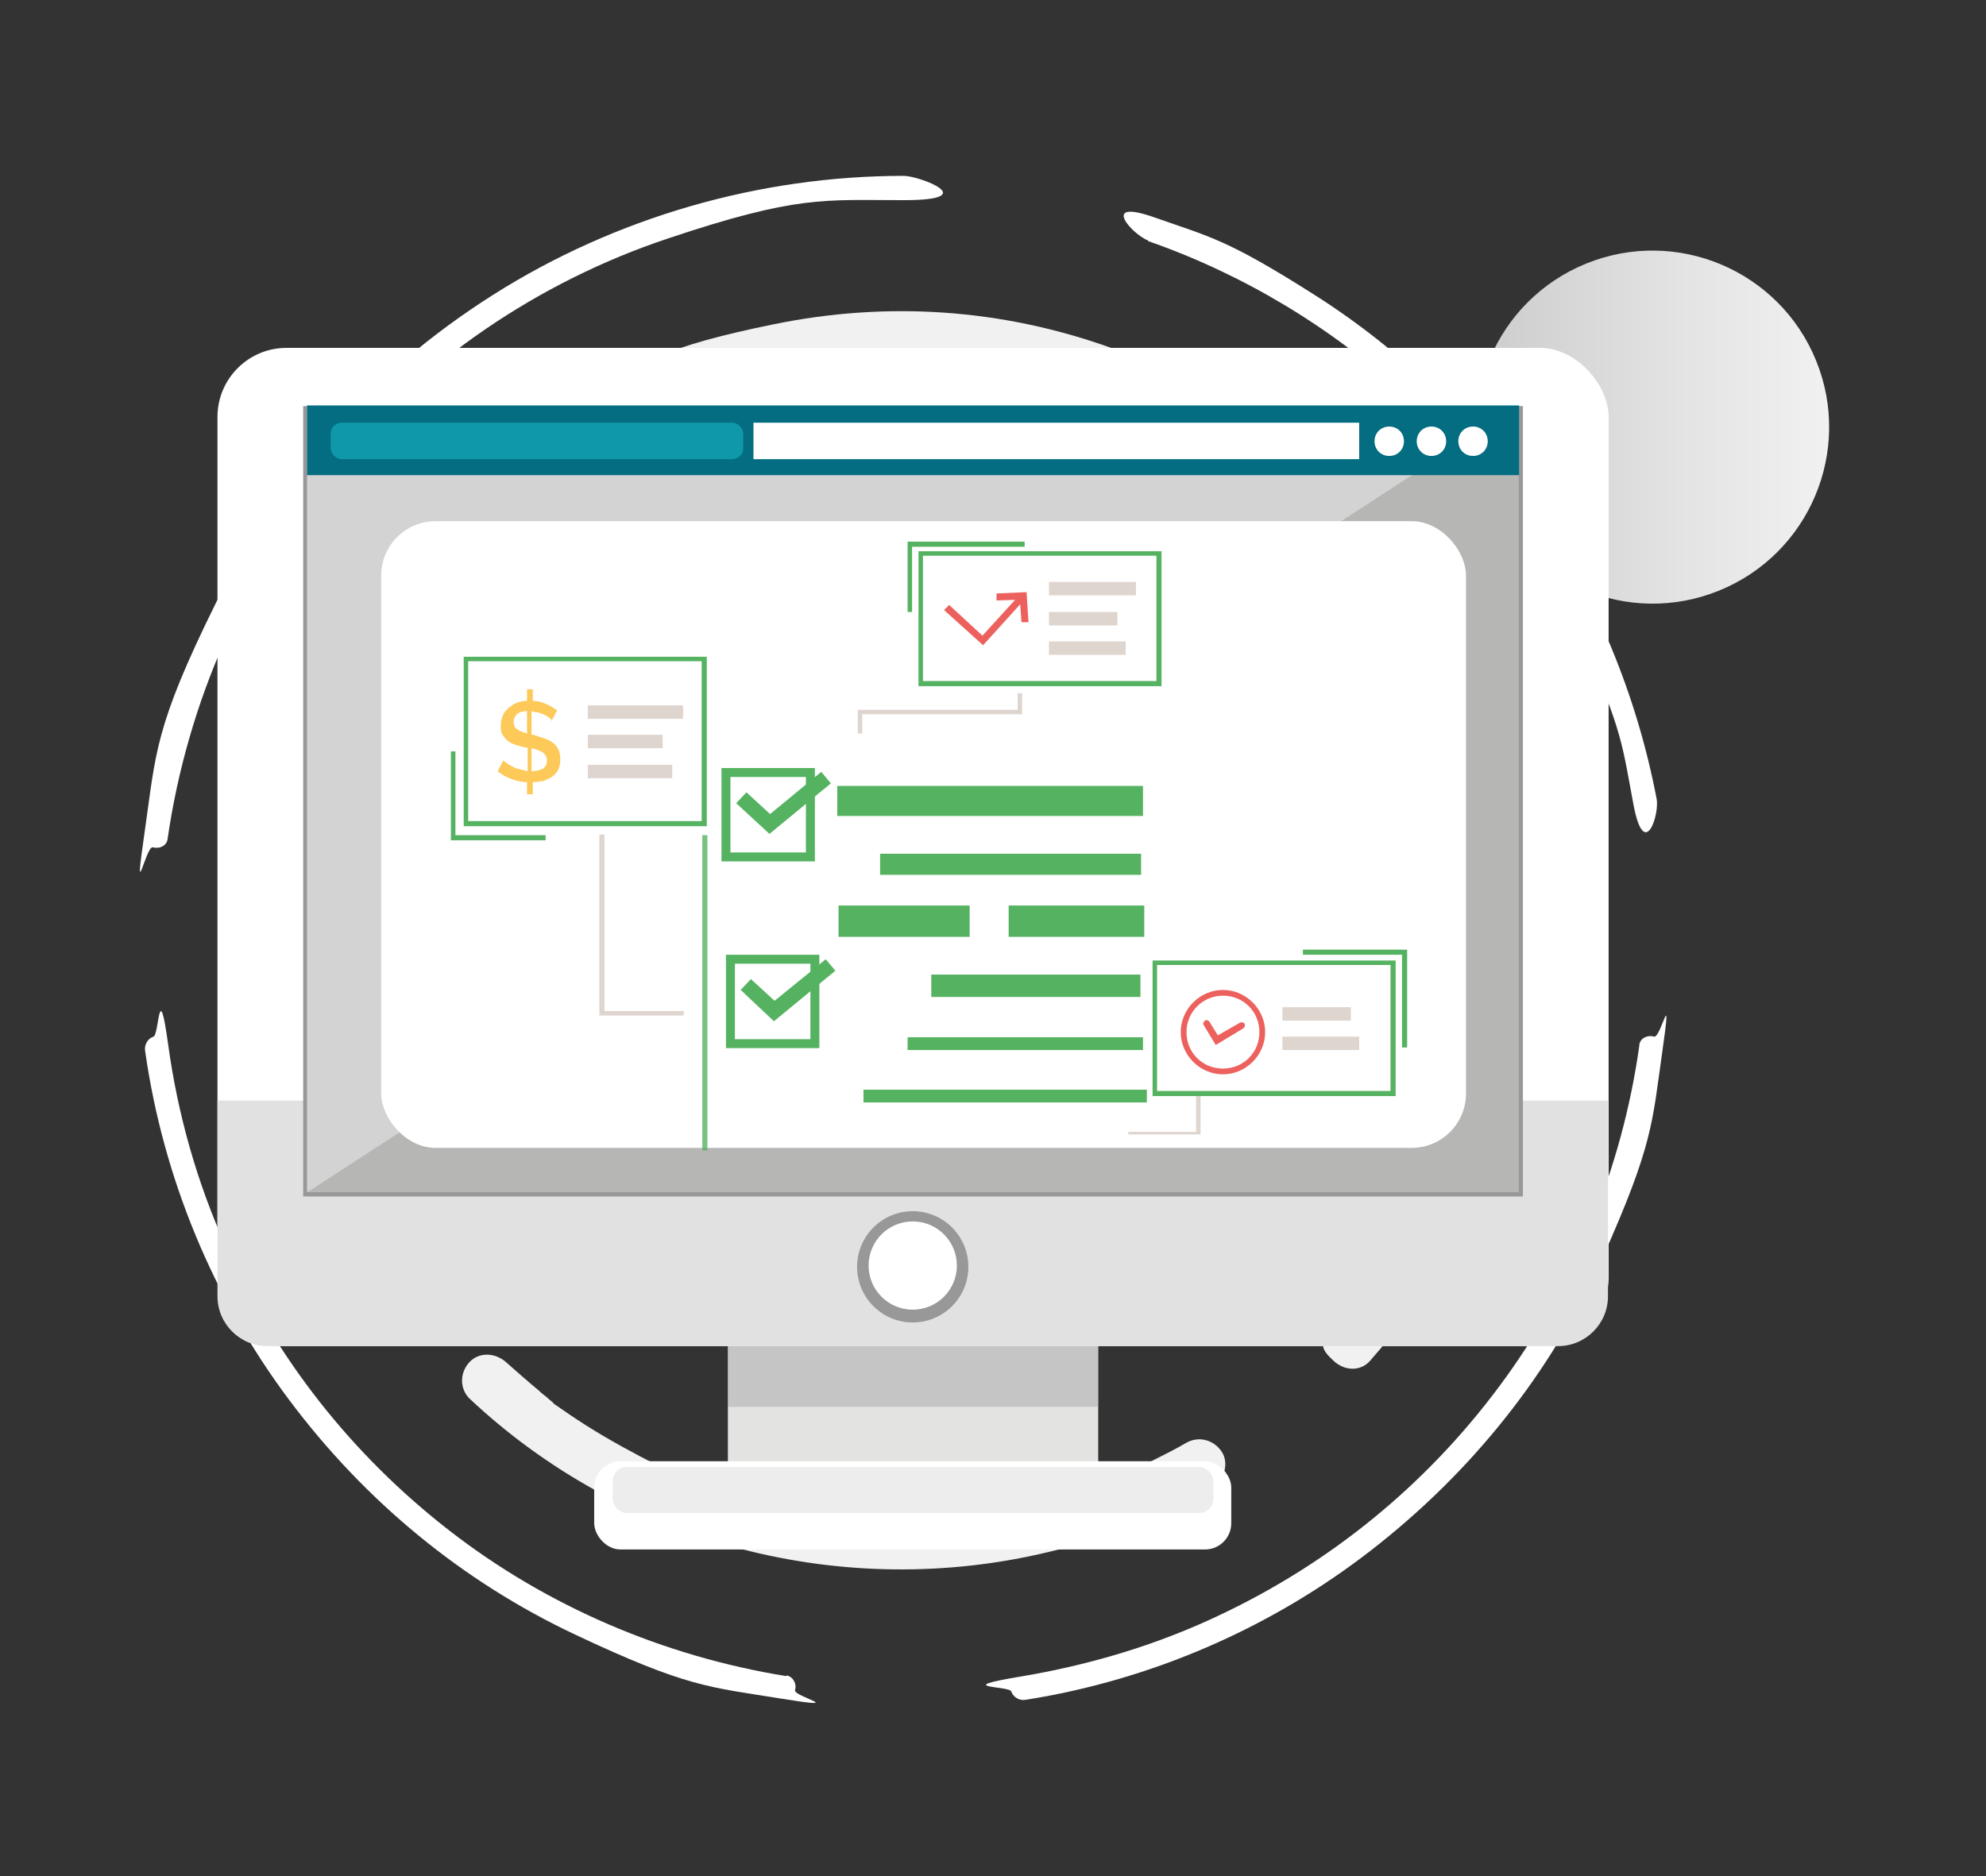 <?xml version="1.0" encoding="UTF-8"?><svg xmlns="http://www.w3.org/2000/svg" xmlns:xlink="http://www.w3.org/1999/xlink" viewBox="0 0 310.5 293.4"><rect x="0" y="0" width="310.5" height="293.4" fill="#333333" stroke="none"/><defs><style>.cls-1{fill:url(#Degradado_sin_nombre_13);}.cls-2{fill:#fff;}.cls-3,.cls-4{fill:#e73a35;}.cls-5{fill:#046d81;}.cls-6{fill:#b6b6b5;}.cls-7{fill:#55b261;}.cls-8,.cls-9{fill:#989898;}.cls-10{fill:#0f98a9;}.cls-11{isolation:isolate;}.cls-12{mix-blend-mode:soft-light;}.cls-13,.cls-4{opacity:.8;}.cls-14{fill:#dfd5cf;}.cls-15{clip-path:url(#clippath);}.cls-16{fill:#d3d3d3;}.cls-17{fill:none;}.cls-9{opacity:.4;}.cls-18{fill:#f1f1f1;}.cls-19{fill:#e2e1e1;}.cls-20{fill:#e3e3e2;}.cls-21{fill:#eeeded;}.cls-22{fill:#fdc958;}</style><linearGradient id="Degradado_sin_nombre_13" x1="230.8" y1="66.6" x2="286.1" y2="66.6" gradientTransform="translate(44.1 -92.4) rotate(22.1)" gradientUnits="userSpaceOnUse"><stop offset="0" stop-color="#cdcccc"/><stop offset=".6" stop-color="#e4e4e4"/><stop offset="1" stop-color="#f1f1f1"/></linearGradient><clipPath id="clippath"><rect class="cls-17" x="48" y="63.5" width="189.4" height="122.9"/></clipPath></defs><g class="cls-11"><g id="Capa_1"><g><circle class="cls-1" cx="258.4" cy="66.6" r="27.6" transform="translate(-6.1 102.3) rotate(-22.1)"/><g><g class="cls-12"><g><path class="cls-2" d="M122.9,262.1c-19.1-3.1-37.4-10.9-52.7-22.8s-27.1-27-34.9-44.4c-4.5-10-7.5-20.6-9-31.5s-1.4-1.6-2.3-1.3-1.5,1.3-1.3,2.3c2.8,19.7,10.6,38.6,22.5,54.5s27.1,28.4,44.7,36.7,21,8.2,32.1,10,2-.3,2.3-1.3-.3-2.1-1.3-2.3h0Z"/><path class="cls-2" d="M256.3,163.5c-2.7,19.3-10.3,37.7-21.9,53.3s-26.6,27.7-43.8,35.8c-9.9,4.7-20.4,7.8-31.2,9.6s-1.6,1.4-1.3,2.3,1.3,1.5,2.3,1.3c19.6-3.1,38.3-11.2,54-23.4s28.1-27.7,36.1-45.6,7.8-21.2,9.4-32.4-.2-2-1.3-2.3-2.2,.3-2.3,1.3h0Z"/><path class="cls-2" d="M179.5,37.7c14.9,5.2,28.7,13.5,40.3,24.2s21,23.7,27.5,38.1,6.4,17,8.1,25.9,4.1,1.4,3.6-1c-3.1-16.2-9.5-31.7-18.8-45.2s-21-24.9-34.7-33.6-16.2-9-25-12.1-3.3,2.8-1,3.6h0Z"/><path class="cls-2" d="M26.2,131.2c3.1-21.4,12.1-41.9,26.1-58.4s31.8-28.7,52.1-35.5,24.4-6,36.9-6,2.4-3.8,0-3.8c-22.6,0-45.1,6.5-64.2,18.6s-33.6,28.5-43.3,48.1-9.4,23.5-11.2,36,.2,2,1.3,2.3,2.2-.3,2.3-1.3h0Z"/></g><g><path class="cls-18" d="M61.3,190.2c-.9-1.7-1.8-3.5-2.7-5.3s-.8-1.7-1.2-2.6-.3-.7,0,0c0-.2-.1-.3-.2-.5-.2-.5-.4-1-.6-1.6-1.4-3.6-2.6-7.3-3.5-11.1s-.9-3.7-1.2-5.6-.3-1.8-.5-2.7-.1-.9-.2-1.3-.1-.9,0-.4,0-.6,0-.6c-.5-3.8-.7-7.6-.7-11.4s.2-7.5,.7-11.2,0-.5,0-.7c0-.6,0,.6,0,0s.1-.8,.2-1.3c.1-1,.3-1.9,.5-2.9,.3-1.9,.7-3.7,1.2-5.6,.9-3.7,2-7.3,3.4-10.9s.7-1.7,1-2.6,.3-.6,0-.2,.1-.3,.2-.4c.2-.5,.4-1,.7-1.5,.8-1.7,1.6-3.4,2.5-5,2-3.9,4.4-7.6,6.9-11.1s.6-.8,.9-1.2,.3-.4,.5-.6c.7-1-.2,.3,.2-.2,.7-.8,1.3-1.7,2-2.5,1.5-1.8,3-3.5,4.6-5.1s1.6-4.2,0-5.7-4.1-1.6-5.7,0c-11.4,11.7-19.8,26.3-24.2,42s-4.8,32.1-1.4,47.8,5.3,17.8,9.7,25.9,3.7,2.6,5.5,1.4,2.5-3.5,1.4-5.5h0Z"/><path class="cls-18" d="M185.5,225.6c-1.7,1-3.5,1.9-5.3,2.8s-1.7,.8-2.6,1.2-.8,.4-1.2,.5-.8,.4-.4,.2-.6,.2-.6,.2c-3.6,1.5-7.3,2.7-11.1,3.7s-7.4,1.8-11.1,2.3-.9,.1-.4,0-.2,0-.2,0c-.5,0-1,.1-1.5,.2-1,.1-2,.2-3,.3-1.9,.2-3.8,.2-5.7,.3-3.8,0-7.5,0-11.2-.5s-1-.1-1.5-.2-.4,0-.5,0-.9-.1-.4,0-.3,0-.4,0c-.2,0-.4,0-.5,0-.5,0-1.1-.2-1.6-.3-1.9-.3-3.8-.7-5.6-1.1-3.7-.9-7.4-1.9-11-3.2s-1.6-.6-2.4-.9-.9-.4-1.4-.6-.3-.1-.5-.2c-.4-.2,.4,.2-.2-.1-1.8-.8-3.5-1.6-5.2-2.5-3.8-2-7.6-4.2-11.1-6.6s-1.8-1.2-2.6-1.9-.4-.3-.6-.5c-.3-.3,.3,.2-.2-.2s-.8-.6-1.2-1c-1.8-1.5-3.5-3-5.2-4.5s-4.2-1.6-5.7,0-1.6,4.1,0,5.7c11.9,11.2,26.6,19.3,42.4,23.5,15.7,4.1,32.3,4.3,48.1,.5s17.7-5.6,25.7-10.2c1.8-1,2.6-3.7,1.4-5.5s-3.5-2.5-5.5-1.4h0Z"/><path class="cls-18" d="M226.5,118.1c1,3.1,1.9,6.3,2.6,9.5s.6,2.8,.8,4.2,.3,1.5,.4,2.3,.1,.8,.2,1.2c-.1-.8,0,.7,.1,.9,.7,6.3,.8,12.6,.3,18.9s-.3,2.8-.5,4.2c.1-.9,0,.4,0,.5,0,.4-.1,.8-.2,1.1-.1,.9-.3,1.8-.5,2.7-.6,3-1.3,6.1-2.2,9s-2,6.2-3.2,9.2-.5,1.2-.2,.5c-.2,.4-.3,.7-.5,1.1-.3,.6-.5,1.2-.8,1.8-.7,1.5-1.5,3-2.3,4.5-1.7,3.1-3.5,6.2-5.5,9.1s-3.8,5.3-6.5,8.3-1.7,4.1,0,5.7,4.2,1.7,5.7,0c9-10.2,15.9-22.2,20.1-35.1s5.6-25.9,4.4-39-2.2-15.2-4.6-22.4-2.8-3.5-4.9-2.8-3.5,2.8-2.8,4.9h0Z"/><path class="cls-18" d="M96.2,68.4c2-1.1,4-2.2,6-3.2s1.9-.9,2.9-1.3,.4-.2,.7-.3c-.1,0-.7,.3,0,0s1.1-.4,1.6-.7c4-1.6,8.2-2.9,12.4-3.9s4.3-1,6.5-1.3,.9-.1,1.4-.2,.6,0,.9-.1,1-.1,.1,0c1-.1,2.1-.2,3.1-.3,4.3-.4,8.6-.5,12.9-.3s4.2,.2,6.3,.5,.9,.1,1.4,.2c0,0,1.1,.1,.5,0s.5,0,.5,0c1.1,.2,2.2,.3,3.2,.5,4.2,.8,8.3,1.8,12.3,3.1s4,1.4,6,2.2,.4,.2,.6,.3c0,0,1,.4,.5,.2s.5,.2,.5,.2c.2,0,.4,.2,.6,.3,1,.4,2,.9,3,1.4,3.9,1.9,7.6,4,11.2,6.4s2,1.4,3,2.1,.9,.7,1.4,1.1,.2,.1,0,0c.3,.2,.6,.4,.8,.7,2,1.6,3.9,3.2,5.7,4.9,3.7,3.5,7.2,7.3,10.3,11.3s4.3,1.5,5.7,0,1.4-3.9,0-5.7c-11.4-14.6-26.8-25.7-44.2-32s-35.4-7.4-53-3.8-19.9,5.8-28.9,10.9-2.6,3.7-1.4,5.5,3.5,2.5,5.5,1.4h0Z"/></g></g><rect class="cls-20" x="113.8" y="206.3" width="57.9" height="25.7"/><rect class="cls-9" x="113.8" y="206.3" width="57.9" height="13.7"/><rect class="cls-2" x="34" y="54.4" width="217.5" height="156.1" rx="10.8" ry="10.8"/><path class="cls-19" d="M34,172.1v30.6c0,4.3,3.5,7.8,7.8,7.8H243.6c4.3,0,7.8-3.5,7.8-7.8v-30.6H34Z"/><rect class="cls-8" x="47.4" y="63.5" width="190.7" height="123.6"/><g class="cls-15"><rect class="cls-16" x="48" y="63.5" width="189.4" height="122.9"/></g><polygon class="cls-6" points="237.4 186.4 48.1 186.4 237.4 63.5 237.4 186.4"/><circle class="cls-8" cx="142.7" cy="198.1" r="8.7"/><circle class="cls-2" cx="142.7" cy="197.9" r="6.9"/><rect class="cls-2" x="92.9" y="228.5" width="99.6" height="13.8" rx="4.1" ry="4.1"/><rect class="cls-21" x="95.8" y="229.4" width="93.9" height="7.2" rx="2.2" ry="2.2"/><rect class="cls-5" x="48" y="63.4" width="189.5" height="10.9"/><rect class="cls-10" x="51.7" y="66.1" width="64.5" height="5.7" rx="1.7" ry="1.7"/><rect class="cls-2" x="117.8" y="66.1" width="94.7" height="5.7"/><path class="cls-2" d="M219.5,69c0,1.3-1,2.3-2.3,2.3s-2.3-1-2.3-2.3,1-2.3,2.3-2.3,2.3,1,2.3,2.3Z"/><path class="cls-2" d="M226.1,69c0,1.3-1,2.3-2.3,2.3s-2.3-1-2.3-2.3,1-2.3,2.3-2.3,2.3,1,2.3,2.3Z"/><path class="cls-2" d="M232.6,69c0,1.3-1,2.3-2.3,2.3s-2.3-1-2.3-2.3,1-2.3,2.3-2.3,2.3,1,2.3,2.3Z"/><rect class="cls-2" x="59.6" y="81.5" width="169.6" height="98" rx="8.5" ry="8.5"/><g><g><path class="cls-2" d="M99.5,99.6c0-1,.8-1.8,1.8-1.8s1.8,.8,1.8,1.8-.8,1.8-1.8,1.8-1.8-.8-1.8-1.8Z"/><path class="cls-2" d="M106.3,99.6c0-1,.8-1.8,1.8-1.8s1.8,.8,1.8,1.8-.8,1.8-1.8,1.8-1.8-.8-1.8-1.8Z"/><path class="cls-2" d="M113.1,99.6c0-1,.8-1.8,1.8-1.8s1.8,.8,1.8,1.8-.8,1.8-1.8,1.8-1.8-.8-1.8-1.8Z"/></g><g><rect class="cls-2" x="173.3" y="96.5" width="10.5" height="1.2"/><rect class="cls-2" x="173.3" y="99.6" width="10.5" height="1.2"/><rect class="cls-2" x="173.3" y="102.6" width="10.5" height="1.2"/></g></g><g class="cls-13"><rect class="cls-7" x="109.8" y="130.6" width=".8" height="49.3"/></g><path class="cls-7" d="M181.6,107.3h-38v-21.1h38v21.1Zm-37.3-.8h36.5v-19.6h-36.5v19.6Z"/><path class="cls-7" d="M110.5,129.2h-38v-26.5h38v26.5Zm-37.3-.8h36.5v-25h-36.5v25Z"/><path class="cls-7" d="M218.2,171.4h-38v-21.2h38v21.2Zm-37.3-.8h36.5v-19.7h-36.5v19.7Z"/><rect class="cls-7" x="130.9" y="122.9" width="47.8" height="4.7"/><rect class="cls-7" x="137.6" y="133.5" width="40.8" height="3.3"/><rect class="cls-7" x="131.1" y="141.6" width="20.5" height="4.9"/><rect class="cls-7" x="157.7" y="141.6" width="21.2" height="4.9"/><rect class="cls-7" x="145.6" y="152.4" width="32.7" height="3.5"/><rect class="cls-7" x="141.9" y="162.2" width="36.8" height="2"/><rect class="cls-7" x="135" y="170.4" width="44.3" height="2"/><g class="cls-13"><path class="cls-3" d="M190,163.3l-1.8-3c-.2-.2,0-.6,.2-.7,.2-.2,.6,0,.7,.2l1.3,2.1,3.5-2c.2-.1,.6,0,.7,.2,.1,.2,0,.6-.2,.7l-4.3,2.6Z"/><path class="cls-3" d="M191.2,168c-3.6,0-6.6-3-6.6-6.6s3-6.6,6.6-6.6,6.6,3,6.6,6.6-3,6.6-6.6,6.6Zm0-12.3c-3.1,0-5.7,2.5-5.7,5.7s2.5,5.7,5.7,5.7,5.7-2.5,5.7-5.7-2.5-5.7-5.7-5.7Z"/></g><polygon class="cls-4" points="159.5 94.5 159.7 97.3 160.8 97.3 160.5 92.6 155.8 92.8 155.8 93.9 158.7 93.8 153.6 99.4 148.4 94.6 147.6 95.4 153.7 100.9 159.5 94.5"/><path class="cls-22" d="M86.2,112.5c-.1-.1-.3-.2-.5-.4-.2-.1-.5-.3-.7-.4-.3-.1-.6-.2-.9-.3-.3,0-.7-.1-1-.2v3.7h.3c.6,.2,1.2,.4,1.8,.6,.5,.2,1,.4,1.3,.7,.4,.3,.6,.6,.8,1,.2,.4,.3,.9,.3,1.5,0,.6-.1,1.2-.3,1.6-.2,.4-.5,.8-.9,1.1-.4,.3-.9,.5-1.4,.7-.5,.1-1.1,.2-1.7,.2v1.9h-.9v-1.9c-.9,0-1.7-.2-2.5-.5-.8-.3-1.5-.7-2.1-1.2l.9-1.7c.1,.1,.3,.3,.6,.5,.3,.2,.5,.3,.9,.5,.3,.2,.7,.3,1.1,.4,.4,.1,.8,.2,1.2,.3v-3.7c0,0-.1,0-.2,0,0,0-.2,0-.2,0-.6-.2-1.2-.3-1.7-.5-.5-.2-.9-.4-1.2-.7-.3-.3-.5-.6-.7-.9-.2-.4-.2-.8-.2-1.3,0-.6,.1-1.1,.3-1.6,.2-.5,.5-.8,.9-1.2,.4-.3,.8-.6,1.3-.8,.5-.2,1-.3,1.6-.3v-1.8h.9v1.8c.8,0,1.5,.2,2.1,.5,.7,.3,1.2,.6,1.7,1l-.9,1.7Zm-5.9,.4c0,.5,.2,.9,.5,1.1,.4,.3,.9,.5,1.6,.7v-3.5c-.7,0-1.3,.2-1.6,.5-.3,.3-.5,.7-.5,1.2Zm5.2,6c0-.5-.2-.9-.6-1.2-.4-.3-1-.5-1.8-.7v3.6c.8,0,1.3-.2,1.8-.4,.4-.3,.6-.7,.6-1.2Z"/><rect class="cls-14" x="91.9" y="110.3" width="14.9" height="2.1"/><rect class="cls-14" x="91.9" y="114.9" width="11.7" height="2.1"/><rect class="cls-14" x="91.9" y="119.6" width="13.2" height="2.1"/><rect class="cls-14" x="200.5" y="157.5" width="10.7" height="2.1"/><rect class="cls-14" x="200.5" y="162.1" width="12" height="2.1"/><rect class="cls-14" x="164" y="91" width="13.6" height="2.1"/><rect class="cls-14" x="164" y="95.7" width="10.7" height="2.1"/><rect class="cls-14" x="164" y="100.3" width="12" height="2.1"/><polygon class="cls-14" points="187.7 177.4 176.4 177.4 176.4 177 187 177 187 171.4 187.7 171.4 187.7 177.4"/><polygon class="cls-14" points="134.8 114.7 134.1 114.7 134.1 111 159.1 111 159.1 108.4 159.8 108.4 159.8 111.7 134.8 111.7 134.8 114.7"/><polygon class="cls-14" points="106.9 158.8 93.7 158.8 93.7 130.5 94.5 130.5 94.5 158.1 106.9 158.1 106.9 158.8"/><polygon class="cls-7" points="220 163.8 219.2 163.8 219.2 149.3 203.7 149.3 203.7 148.5 220 148.5 220 163.8"/><polygon class="cls-7" points="85.3 131.4 70.5 131.4 70.5 117.5 71.2 117.5 71.2 130.6 85.3 130.6 85.3 131.4"/><polygon class="cls-7" points="142.6 95.7 141.9 95.7 141.9 84.7 160.2 84.7 160.2 85.5 142.6 85.5 142.6 95.7"/><path class="cls-7" d="M127.4,134.7h-14.6v-14.6h14.6v14.6Zm-13.2-1.4h11.8v-11.8h-11.8v11.8Z"/><polygon class="cls-7" points="120.3 130.4 115.1 125.6 116.7 123.9 120.4 127.3 128.4 120.7 129.9 122.5 120.3 130.4"/><path class="cls-7" d="M128.1,163.9h-14.6v-14.6h14.6v14.6Zm-13.2-1.4h11.8v-11.8h-11.8v11.8Z"/><polygon class="cls-7" points="121 159.7 115.8 154.8 117.4 153.1 121.1 156.5 129.1 150 130.6 151.8 121 159.7"/></g></g></g></g></svg>